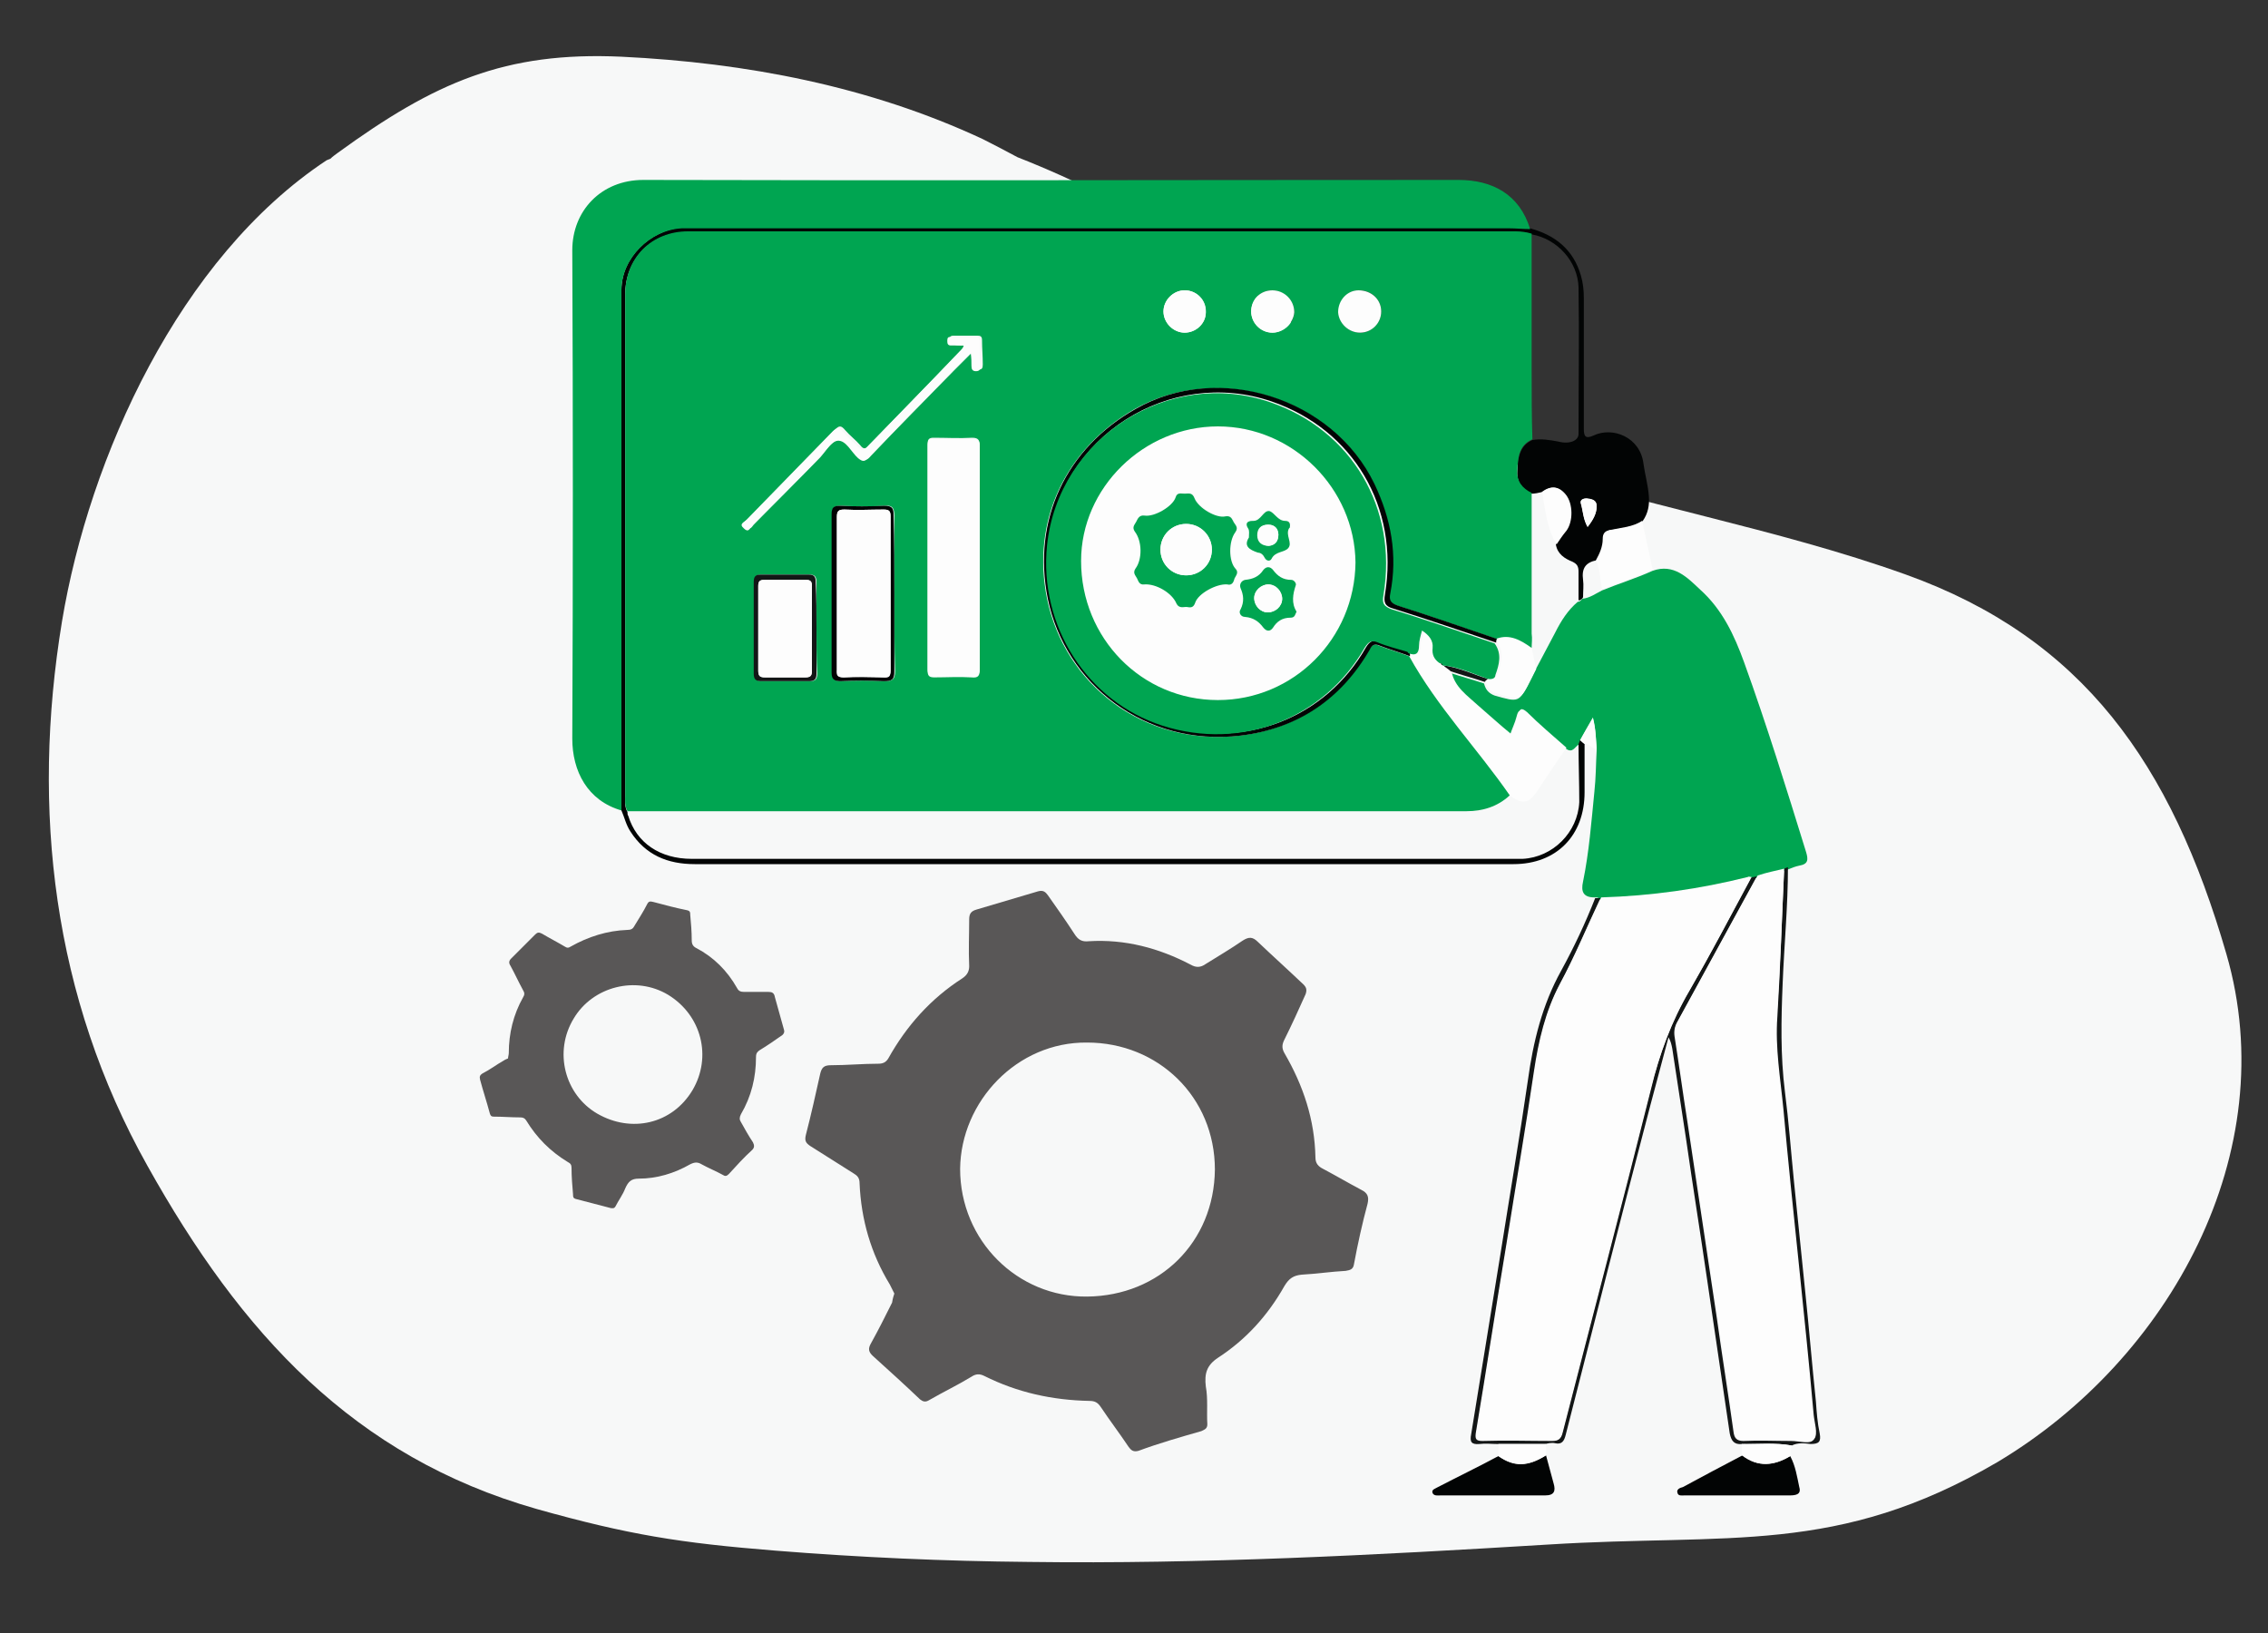 <?xml version="1.0" encoding="utf-8"?>
<!-- Generator: Adobe Illustrator 24.3.0, SVG Export Plug-In . SVG Version: 6.00 Build 0)  -->
<svg version="1.1" xmlns="http://www.w3.org/2000/svg" xmlns:xlink="http://www.w3.org/1999/xlink" x="0px" y="0px"
	 viewBox="0 0 300 216" style="enable-background:new 0 0 300 216;" xml:space="preserve">
<rect x="0" y="0" width="300" height="216" fill="#333333" stroke="none"/>
<style type="text/css">
	.st0{fill:#F7F8F8;}
	.st1{fill:#11100E;}
	.st2{fill:#A0B8D3;}
	.st3{fill:#FDFDFD;}
	.st4{fill:#00A551;}
	.st5{fill:#F2F2F2;}
	.st6{fill:#3D577A;}
	.st7{fill:#89CBE5;}
	.st8{fill:#F2A2A2;}
	.st9{fill:#89E8B6;}
	.st10{fill:#EFDB89;}
	.st11{fill:#010202;}
	.st12{fill:#040C0B;}
	.st13{fill:#305C72;}
	.st14{fill:#595757;}
	.st15{fill:#F5E9CF;}
	.st16{fill:#31AE90;}
	.st17{fill:#FFFFFF;}
	.st18{fill:#FFE1CC;}
	.st19{fill:#040505;}
	.st20{fill:#E3BEA6;}
	.st21{fill:#3593CA;}
	.st22{fill:#365A70;}
	.st23{fill:#020404;}
	.st24{fill:#131616;}
	.st25{fill:#F29C9C;}
	.st26{fill:#1F6B6F;}
	.st27{display:none;}
	.st28{display:inline;fill:#CCEDDC;}
	.st29{display:inline;}
	.st30{fill:#555555;}
	.st31{fill:#DFE7E8;}
	.st32{fill:#FEFEFE;}
	.st33{fill:#E8ECED;}
	.st34{fill:#CCEDDC;}
	.st35{fill:#FCFCFC;}
	.st36{fill:#0C0D0D;}
	.st37{fill:#020202;}
	.st38{fill:#F5E8CF;}
	.st39{fill:#EFBA79;}
	.st40{fill:#3E3A39;}
	.st41{fill:#286588;}
	.st42{fill:#151414;}
	.st43{fill:#100F0D;}
	.st44{fill:#FDFEFE;}
	.st45{fill:#488FB5;}
</style>
<g id="_x31_">
</g>
<g id="레이어_3">
</g>
<g id="레이어_7">
</g>
<g id="레이어_8">
	<path class="st0" d="M294.5,126.2c-7.3-25.2-19-41.8-42.4-50.2c-17.3-6.2-35.5-9.2-52.9-15.1c-1.3-0.4-2.5-0.9-3.8-1.4
		c-0.7-0.5-2-0.8-2.6-1.1c-1.9-0.9-3.8-1.9-5.6-2.9c-0.9-0.5-1.8-1.1-2.7-1.6c-0.7-0.4-5.1-4.2-2.2-1.3c2.7,2.8-2.5-2.1-3.4-2.9
		c-1.8-1.6-3.7-3.2-5.5-4.8c-5.1-4.4-10.5-8.6-16.1-12.3c-7.1-4.8-14.8-8.7-22.7-11.8c-1.5-0.8-3-1.6-4.6-2.4
		c-15-7-31.3-10.1-47.8-10.9c-15.4-0.7-24.7,3.4-37.5,12.7c-0.4,0.3-0.7,0.5-1,0.8c-0.2,0.1-0.3,0.1-0.5,0.2
		C23.7,34.1,11.8,60.5,8.2,82.2c-4.1,24.9-1.2,49.7,11.3,72c12.4,22.2,27.3,38.5,51.5,45.4c12.1,3.4,19,4.5,31.5,5.5
		c11.2,0.9,22.4,1.4,33.6,1.5c22.9,0.3,45.8-0.9,68.7-2.3c23.9-1.5,38.2,1.5,59.4-10.9C287,179.8,302.1,152.4,294.5,126.2z
		 M77.7,77.3c-0.1,0-0.1,0.1-0.2,0.1c0,0,0,0,0,0C77.6,77.4,77.6,77.3,77.7,77.3z"/>
	<g>
		<path class="st14" d="M118.3,171.1c-0.2-0.4-0.4-0.8-0.6-1.2c-2.5-4.1-3.8-8.6-4-13.4c0-0.7-0.3-1-0.8-1.3
			c-1.9-1.2-3.8-2.4-5.7-3.6c-0.6-0.4-0.8-0.7-0.6-1.5c0.7-2.7,1.3-5.4,1.9-8.1c0.2-0.8,0.5-1.1,1.4-1.1c2.1,0,4.2-0.2,6.3-0.2
			c0.6,0,1-0.2,1.3-0.7c2.4-4.3,5.6-7.9,9.8-10.6c0.6-0.4,0.9-0.9,0.9-1.6c-0.1-2.1,0-4.2,0-6.2c0-0.8,0.3-1.1,1-1.3
			c2.7-0.8,5.4-1.6,8.1-2.4c0.7-0.2,1,0.1,1.3,0.5c1.2,1.7,2.4,3.4,3.5,5.1c0.5,0.8,1,1.1,1.9,1c4.8-0.3,9.3,0.9,13.5,3.1
			c0.7,0.4,1.3,0.4,2-0.1c1.6-1,3.3-2,4.9-3.1c0.8-0.5,1.3-0.5,2,0.2c2,1.9,4,3.7,6,5.6c0.4,0.4,0.5,0.7,0.3,1.3c-0.9,2-1.8,4-2.8,6
			c-0.3,0.6-0.4,1.1,0,1.8c2.5,4.3,4,8.8,4.1,13.8c0,0.8,0.4,1.2,1,1.5c1.7,0.9,3.4,1.9,5.1,2.8c0.8,0.4,1,0.9,0.8,1.8
			c-0.7,2.6-1.3,5.3-1.8,8c-0.1,0.7-0.5,0.8-1.1,0.9c-1.9,0.1-3.9,0.4-5.8,0.5c-1.1,0.1-1.7,0.5-2.3,1.5c-2.2,3.9-5.1,7.1-8.8,9.5
			c-1.5,1-1.8,2.1-1.6,3.8c0.3,1.6,0.1,3.4,0.2,5c0,0.6-0.4,0.7-0.8,0.9c-2.8,0.8-5.6,1.6-8.3,2.6c-0.7,0.2-1-0.1-1.3-0.5
			c-1.2-1.8-2.5-3.5-3.7-5.3c-0.4-0.6-0.8-0.8-1.5-0.8c-4.9-0.1-9.5-1.1-13.9-3.3c-0.6-0.3-1.1-0.3-1.7,0.1c-1.8,1.1-3.7,2-5.6,3.1
			c-0.5,0.3-0.8,0.2-1.2-0.1c-2.1-2-4.2-3.9-6.3-5.8c-0.5-0.5-0.6-0.9-0.2-1.6c1-1.8,1.9-3.6,2.8-5.4
			C118.1,171.7,118.2,171.4,118.3,171.1z M143.8,137.9c-9.3-0.1-16.7,7.8-16.8,16.7c0,9.5,7.6,17,16.8,16.9
			c9.6-0.1,16.8-7.2,16.9-16.8C160.7,145.1,153.2,137.9,143.8,137.9z"/>
		<path class="st14" d="M67.2,140c0-0.2,0.1-0.5,0.1-0.7c0-2.6,0.6-5.1,1.9-7.4c0.2-0.3,0.2-0.6,0-0.9c-0.6-1.1-1.1-2.2-1.7-3.3
			c-0.2-0.3-0.2-0.6,0.1-0.9c1.1-1.1,2.1-2.1,3.2-3.2c0.3-0.3,0.5-0.3,0.9-0.1c1,0.6,2,1.1,3,1.7c0.3,0.2,0.5,0.2,0.8,0
			c2.3-1.3,4.8-2.1,7.5-2.2c0.4,0,0.7-0.1,0.9-0.5c0.6-1,1.2-1.9,1.7-2.9c0.2-0.4,0.4-0.4,0.8-0.3c1.5,0.4,3,0.8,4.5,1.1
			c0.4,0.1,0.4,0.3,0.4,0.6c0.1,1.1,0.2,2.2,0.2,3.4c0,0.5,0.2,0.8,0.6,1c2.3,1.2,4.1,3,5.4,5.3c0.2,0.4,0.5,0.5,0.9,0.5
			c1.1,0,2.1,0,3.2,0c0.5,0,0.8,0.1,0.9,0.7c0.4,1.4,0.8,2.9,1.2,4.3c0.1,0.3,0,0.5-0.2,0.7c-1,0.7-2,1.4-3,2
			c-0.3,0.2-0.5,0.4-0.5,0.9c0,2.7-0.6,5.2-2,7.6c-0.2,0.4-0.2,0.7,0,1c0.5,0.9,1,1.8,1.6,2.7c0.2,0.4,0.2,0.7-0.1,1
			c-1.1,1-2.1,2.1-3.1,3.2c-0.3,0.3-0.5,0.3-0.8,0.1c-0.9-0.5-1.9-0.9-2.8-1.4c-0.5-0.3-0.9-0.3-1.5,0c-2.1,1.2-4.4,1.9-6.8,1.9
			c-1,0-1.4,0.4-1.8,1.3c-0.3,0.8-0.9,1.6-1.3,2.4c-0.2,0.3-0.4,0.2-0.6,0.2c-1.5-0.4-3.1-0.8-4.6-1.2c-0.4-0.1-0.4-0.3-0.4-0.6
			c-0.1-1.2-0.2-2.3-0.2-3.5c0-0.4-0.1-0.6-0.5-0.8c-2.3-1.4-4.1-3.2-5.5-5.5c-0.2-0.3-0.4-0.4-0.8-0.4c-1.2,0-2.3-0.1-3.5-0.1
			c-0.3,0-0.4-0.1-0.5-0.4c-0.4-1.5-0.9-3-1.3-4.5c-0.1-0.4,0-0.6,0.3-0.8c1-0.5,1.9-1.2,2.8-1.7C66.9,140.1,67,140.1,67.2,140z
			 M88.4,131.6c-4.3-2.6-10-1.1-12.5,3.1c-2.7,4.4-1.2,10.1,3.1,12.6c4.5,2.6,9.9,1.4,12.6-3.1C94.2,139.8,92.8,134.3,88.4,131.6z"
			/>
		<path class="st4" d="M211,118.7c0,0-0.1,0-0.1,0c-1.5,0-1.8-0.8-1.5-2.1c0.8-3.9,1.1-7.9,1.5-11.9c0.2-1.8,0.2-3.7,0.3-5.5
			c-0.1-1.3-0.1-2.6-0.5-4.2c-0.6,1.1-1.2,2-1.7,3c-0.1,0.2-0.1,0.3-0.2,0.5c-0.5,0.3-0.8,1.2-1.7,0.5c-1.8-1.5-3.6-3-5.3-4.6
			c-0.8-0.7-1-0.4-1.2,0.4c-0.2,0.8-0.6,1.6-0.9,2.5c-1.5-1.3-2.9-2.6-4.4-3.8c-1.5-1.3-3.1-2.4-3.5-4.5c1.5,0.5,3,0.9,4.5,1.4
			c0.2,0.8,0.6,1.3,1.4,1.6c3.2,0.9,3.2,1,4.7-2c0.2-0.4,0.4-0.8,0.6-1.2c0.9-1.7,1.8-3.4,2.7-5.1c0.8-1.6,1.7-3,3-4.1
			c0.3,0,0.4-0.2,0.6-0.4c1-0.1,1.8-0.7,2.6-1.1c2.2-0.9,4.5-1.6,6.7-2.6c2.8-1,4.6,0.9,6.3,2.5c2.9,2.6,4.5,6,5.8,9.6
			c3,8.3,5.6,16.7,8.2,25.1c0.3,1,0.3,1.6-0.9,1.8c-0.5,0.1-1,0.3-1.5,0.5c-0.2,0.1-0.3,0.1-0.5,0.2c-1.2,0.3-2.3,0.6-3.5,0.9
			c-0.3,0.1-0.5,0.1-0.8,0.2c-0.2,0-0.4,0-0.7,0c-6.4,1.6-12.8,2.5-19.4,2.7C211.5,118.7,211.2,118.7,211,118.7z"/>
		<path class="st23" d="M208.8,98.4c0.1-0.2,0.1-0.3,0.2-0.5c0.2,0.2,0.4,0.4,0.6,0.5c0,2.1,0,4.3,0,6.4c0,5.7-3.7,9.5-9.4,9.5
			c-6,0-11.9,0-17.9,0c-30.1,0-60.2,0-90.4,0c-3.6,0-6.5-1.2-8.5-4.3c-0.6-0.9-0.8-1.9-1.2-2.8c0-0.4,0-0.7,0-1.1
			c0-22.6,0-45.2,0-67.8c0-4.2,3.8-7.9,8-8.2c0.6,0,1.2,0,1.7,0c35.9,0,71.8,0,107.7,0c0.9,0,1.9,0,2.8,0.1c3.3,0.9,5.7,2.8,6.7,6.2
			c0.3,1,0.4,2,0.4,3c0,5.8,0,11.5,0,17.3c0,1,0.2,1.4,1.3,0.9c2.5-1.2,6.2,0.2,6.6,3.8c0.2,1.4,0.6,2.8,0.7,4.2
			c0.1,1.2-0.1,2.3-0.8,3.3c-1.3,0.9-2.8,1-4.2,1.2c-0.8,0.1-1,0.4-1,1.2c0,1-0.3,2-0.9,2.8c-1.5,0.3-2,1.1-1.8,2.6
			c0.1,0.7,0,1.5,0,2.3c-0.1,0.2-0.3,0.4-0.6,0.4c0-1.3,0-2.6,0-3.8c0-0.7-0.2-1-0.8-1.3c-1-0.4-2-1-2.2-2.3
			c0.4-0.6,0.8-1.2,1.3-1.8c0.9-1.2,0.9-3.7-0.1-4.8c-0.9-1.1-1.9-1.2-3.1-0.3c-0.4,0.1-0.9,0.2-1.3,0.2c-1.3-0.6-2-1.5-1.9-3
			c0.1-1.6,0.2-3.3,2-4.1c1.2-0.2,2.3,0,3.4,0.2c1.5,0.4,2.7-0.1,2.7-1c0-6.5,0.1-12.9,0-19.4c-0.1-3.4-2.8-6.4-6.2-7
			c-0.7-0.3-1.4-0.3-2.1-0.3c-36.5,0-73,0-109.5,0c-4.8,0-8.3,3.5-8.3,8.3c0,22.1,0,44.2,0,66.3c0,0.7-0.1,1.4,0.3,2.1
			c0,0.2,0,0.4,0.1,0.5c1.1,3.6,4.2,5.7,8.4,5.7c36.2,0,72.5,0,108.7,0c0.4,0,0.8,0,1.2,0c4-0.2,7.3-3.5,7.5-7.5
			C208.9,103.5,208.8,100.9,208.8,98.4z M210,69.7c0.7-0.9,1.2-1.7,1.2-2.8c0-0.8-0.7-0.9-1.3-1c-0.4,0-0.9,0.2-0.8,0.6
			C209.4,67.5,209.4,68.6,210,69.7z"/>
		<path class="st24" d="M236,114.9c0.2-0.1,0.3-0.1,0.5-0.2c0,5.1-0.5,10.3-0.7,15.4c-0.2,4.8-0.3,9.5,0.3,14.3
			c0.5,3.9,0.8,7.9,1.2,11.9c0.5,4.9,1,9.8,1.5,14.7c0.5,4.8,0.9,9.6,1.4,14.4c0.1,1.4,0.2,2.8,0.5,4.2c0.2,1.1-0.1,1.4-1.2,1.4
			c-0.8-0.1-1.7-0.2-2.5,0.2c-2.2-0.4-4.4-0.1-6.6-0.2c-1,0.1-1.4-0.4-1.6-1.4c-1-6.8-2-13.6-3-20.4c-0.9-6.2-1.9-12.4-2.8-18.7
			c-0.6-3.9-1.2-7.9-1.8-11.8c-0.1-0.5-0.2-1-0.5-1.5c-0.8,3-1.6,6-2.4,9c-3.8,14.5-7.5,29.1-11.2,43.6c-0.2,0.8-0.5,1.3-1.4,1.1
			c-0.4-0.1-0.9,0-1.3,0.1c-2.1,0-4.2,0-6.3,0c-0.8,0-1.6-0.1-2.4,0c-1.1,0.1-1.3-0.3-1.1-1.3c1.3-8,2.6-16,3.9-24
			c1.2-7.6,2.5-15.2,3.6-22.8c0.7-5.1,1.9-10,4.4-14.5c1.7-3.1,3.2-6.3,4.5-9.6c0.2,0,0.5,0,0.7,0c-1.8,3.8-3.4,7.7-5.4,11.4
			c-1.9,3.6-2.8,7.5-3.4,11.5c-1.1,7.5-2.4,15-3.6,22.6c-1.4,8.4-2.7,16.9-4.1,25.3c-0.1,0.8,0.1,1,0.9,1c3.1-0.1,6.1,0,9.2,0
			c0.8,0,1.1-0.2,1.3-1c3.9-15.2,7.9-30.3,11.7-45.5c1.2-4.6,2.7-8.9,5.1-13c2.9-4.9,5.5-10,8.2-15c0.3-0.1,0.5-0.1,0.8-0.2
			c-3.5,6.4-7,12.8-10.5,19.2c-0.4,0.7-0.5,1.3-0.4,2c0.6,3.8,1.1,7.5,1.7,11.3c1.3,8.7,2.6,17.3,3.9,26c0.7,5,1.5,10,2.2,15
			c0.1,0.8,0.4,1.2,1.3,1.2c2.1-0.1,4.2,0,6.3,0c1.1,0,2.6,0.5,3-0.2c0.5-0.7,0-2.1-0.1-3.2c-0.7-6.8-1.3-13.5-2-20.3
			c-0.7-6.7-1.4-13.4-2-20.1c-0.4-4.1-1.1-8.1-0.8-12.2C235.5,127.9,235.7,121.4,236,114.9z"/>
		<path class="st23" d="M204.5,192.5c0.3,1.2,0.7,2.5,1,3.7c0.3,1,0.1,1.6-1.1,1.6c-4.6,0-9.2,0-13.8,0c-0.4,0-0.9,0.1-1.1-0.3
			c-0.2-0.5,0.4-0.6,0.7-0.8c2.7-1.4,5.4-2.7,8-4.1C200.3,194,202.1,194,204.5,192.5z"/>
		<path class="st23" d="M236.8,192.6c0.7,1.3,0.9,2.7,1.2,4.1c0.3,1-0.5,1.1-1.3,1.1c-3.2,0-6.4,0-9.6,0c-1.4,0-2.8,0-4.3,0
			c-0.3,0-0.8,0.1-0.9-0.3c-0.2-0.5,0.3-0.7,0.7-0.8c2.6-1.4,5.2-2.8,7.9-4.2C232.5,194.1,234.6,193.9,236.8,192.6z"/>
		<path class="st3" d="M211.1,74.1c0.5-0.9,0.9-1.8,0.9-2.8c0-0.8,0.3-1,1-1.2c1.4-0.3,3-0.4,4.2-1.2c0.5,2.1,0.9,4.2,1.4,6.4
			c-2.2,1-4.4,1.8-6.7,2.6C211.6,76.6,211.7,75.3,211.1,74.1z"/>
		<path class="st3" d="M236.8,192.6c-2.1,1.3-4.3,1.5-6.4-0.1c0-0.5,0-1,0-1.5c2.2,0,4.4-0.2,6.6,0.2
			C236.9,191.6,236.8,192.1,236.8,192.6z"/>
		<path class="st3" d="M204.5,192.5c-2.4,1.5-4.2,1.6-6.3,0.1c0-0.5,0-1,0-1.6c2.1,0,4.2,0,6.3,0C204.5,191.5,204.5,192,204.5,192.5
			z"/>
		<path class="st3" d="M209.6,98.4c-0.2-0.2-0.4-0.4-0.6-0.5c0.5-0.9,1-1.8,1.7-3c0.4,1.5,0.4,2.9,0.5,4.2
			C210.5,99,210.2,98.3,209.6,98.4z"/>
		<path class="st3" d="M231.7,116c-2.7,5-5.4,10.1-8.2,15c-2.4,4.1-4,8.4-5.1,13c-3.8,15.2-7.8,30.3-11.7,45.5c-0.2,0.8-0.5,1-1.3,1
			c-3.1,0-6.1-0.1-9.2,0c-0.8,0-1.1-0.2-0.9-1c1.4-8.4,2.7-16.9,4.1-25.3c1.2-7.5,2.5-15,3.6-22.6c0.6-4,1.5-7.9,3.4-11.5
			c2-3.7,3.6-7.6,5.4-11.4c6.6-0.2,13-1.1,19.4-2.7C231.3,115.9,231.5,116,231.7,116z"/>
		<path class="st3" d="M236,114.9c-0.3,6.5-0.5,13-0.9,19.6c-0.3,4.1,0.4,8.1,0.8,12.2c0.6,6.7,1.3,13.4,2,20.1
			c0.7,6.8,1.4,13.5,2,20.3c0.1,1.1,0.6,2.5,0.1,3.2c-0.4,0.6-2,0.2-3,0.2c-2.1,0-4.2-0.1-6.3,0c-1,0-1.2-0.4-1.3-1.2
			c-0.7-5-1.4-10-2.2-15c-1.3-8.7-2.6-17.3-3.9-26c-0.6-3.8-1.1-7.5-1.7-11.3c-0.1-0.7,0-1.4,0.4-2c3.5-6.4,7-12.8,10.5-19.2
			C233.7,115.4,234.8,115.2,236,114.9z"/>
		<path class="st3" d="M207.2,98.9c-1.3,1.9-2.6,3.8-3.9,5.8c-1.1,1.6-1.9,1.7-3.5,0.6c-4.4-6.2-9.7-11.7-13.3-18.4
			c0-0.2,0-0.3,0-0.5c1,0.4,1.4,0.1,1.4-1c0-0.6,0.3-1.3,0.4-2c1,0.6,1.5,1.3,1.4,2.3c-0.1,0.9,0.3,1.5,0.9,2
			c0.1,0.2,0.1,0.3,0.4,0.3l0,0c0.3,0.3,0.7,0.5,1,0.8c0.4,2.1,2.1,3.2,3.5,4.5c1.4,1.2,2.8,2.5,4.4,3.8c0.3-0.9,0.7-1.7,0.9-2.5
			c0.2-0.8,0.4-1.1,1.2-0.4C203.6,95.8,205.4,97.3,207.2,98.9z"/>
		<path class="st3" d="M202.6,85.7c0.2,0.9,0.4,1.9,0.6,2.8c-0.2,0.4-0.4,0.8-0.6,1.2c-1.5,3-1.5,3-4.7,2c-0.8-0.2-1.2-0.8-1.4-1.6
			c0.1-0.1,0.3-0.2,0.4-0.4c0.5,0.1,1-0.1,1.2-0.6c0.5-1.4,0.9-2.8-0.1-4.2c0-0.2,0-0.4,0-0.5C199.7,83.8,201.2,84.7,202.6,85.7z"/>
		<path class="st24" d="M196.8,89.8c-0.1,0.1-0.3,0.2-0.4,0.4c-1.5-0.5-3-0.9-4.5-1.4c-0.3-0.3-0.7-0.5-1-0.8
			C193,88.3,194.9,89.2,196.8,89.8z"/>
		<g>
			<path class="st4" d="M82.2,107.2c-4.5-1.3-6.5-5.2-6.5-9.5c0.1-21.5,0.1-43.1,0-64.6c0-5.2,3.8-9.3,9.4-9.3
				c35.9,0.1,71.9,0,107.8,0c4.5,0,8.1,1.9,9.5,6.5c-0.9,0-1.9-0.1-2.8-0.1c-35.9,0-71.8,0-107.7,0c-0.6,0-1.2,0-1.7,0
				c-4.2,0.2-8,4-8,8.2c0,22.6,0,45.2,0,67.8C82.2,106.5,82.2,106.8,82.2,107.2z"/>
			<path class="st4" d="M202.6,85.7c-1.4-1-2.9-1.9-4.7-1.2c-4.4-1.5-8.7-3-13.1-4.4c-0.9-0.3-1.2-0.7-1-1.6c1-5.1,0.1-9.9-2.1-14.5
				c-5.5-11.4-20.6-16.1-31.6-9.9c-9.2,5.3-13.7,14.8-11.6,25.1c2.3,11.2,12.7,19.6,25.5,18.1c7.5-0.9,13.2-4.8,17.1-11.4
				c0.4-0.6,0.7-0.8,1.3-0.5c1.3,0.5,2.7,0.9,4,1.4c3.7,6.7,9,12.2,13.3,18.4c-1.6,1.5-3.6,2.1-5.7,2.1c-37,0-74,0-111,0
				c-0.4-0.7-0.3-1.4-0.3-2.1c0-22.1,0-44.2,0-66.3c0-4.8,3.5-8.3,8.3-8.3c36.5,0,73,0,109.5,0c0.7,0,1.4,0.1,2.1,0.3
				c0,6.1,0,12.1,0,18.2c0,3,0,6,0.1,9c-1.8,0.8-1.9,2.4-2,4.1c-0.1,1.5,0.7,2.4,1.9,3c0,6.2,0,12.4,0,18.6
				C202.7,84.5,202.6,85.1,202.6,85.7z M129.6,73.8c0-4.9,0-9.8,0-14.7c0-0.8-0.1-1.2-1-1.2c-1.7,0.1-3.4,0-5.1,0
				c-0.6,0-0.8,0.2-0.8,0.8c0,9.9,0,19.9,0,29.8c0,0.7,0.2,0.9,0.9,0.9c1.6,0,3.3-0.1,4.9,0c0.9,0,1.1-0.2,1.1-1.1
				C129.6,83.5,129.6,78.6,129.6,73.8z M127.5,45.7c-0.1,0.3-0.1,0.4-0.1,0.4c-4.2,4.3-8.4,8.6-12.5,12.9c-0.5,0.5-0.8,0.3-1.1-0.1
				c-0.6-0.7-1.4-1.3-2-2c-0.5-0.6-0.8-0.7-1.4,0c-3.8,3.9-7.6,7.8-11.4,11.7c-0.3,0.3-1,0.5-0.3,1.1c0.6,0.5,0.8-0.1,1-0.3
				c2.9-3,5.9-5.9,8.8-8.9c0.8-0.9,1.6-2.3,2.6-2.4c1.1-0.1,1.8,1.4,2.7,2.3c0.6,0.6,0.9,0.5,1.4-0.1c3.6-3.8,7.3-7.5,11-11.3
				c0.8-0.8,1.6-1.6,2.5-2.5c0,0.6,0.1,1.1,0.1,1.7c0,0.4,0.1,0.7,0.6,0.7c0.5,0,0.6-0.2,0.6-0.7c0-1.1-0.1-2.1-0.1-3.2
				c0-0.5-0.2-0.6-0.6-0.6c-1.1,0-2.1,0-3.2,0c-0.4,0-0.5,0.2-0.5,0.5c0,0.4,0.1,0.6,0.5,0.6C126.3,45.7,126.9,45.7,127.5,45.7z
				 M118.3,78.6c0-3.5,0-6.9,0-10.4c0-0.9-0.2-1.4-1.2-1.3c-1.9,0.1-3.9,0.1-5.9,0c-0.8,0-1.2,0.2-1.1,1.1c0,7,0,14,0,21
				c0,0.9,0.3,1.1,1.2,1.1c1.9-0.1,3.8-0.1,5.7,0c1,0,1.4-0.2,1.4-1.3C118.3,85.4,118.3,82,118.3,78.6z M168.3,44
				c1.5,0,2.8-1.2,2.9-2.7c0-1.5-1.3-2.8-2.9-2.9c-1.5,0-2.8,1.2-2.8,2.8C165.5,42.7,166.7,44,168.3,44z M156.7,38.4
				c-1.5,0-2.8,1.3-2.8,2.8c0,1.5,1.3,2.8,2.8,2.8c1.5,0,2.8-1.2,2.8-2.7C159.6,39.7,158.3,38.4,156.7,38.4z M182.7,41.2
				c0-1.6-1.3-2.8-2.9-2.8c-1.5,0-2.7,1.3-2.7,2.9c0,1.5,1.3,2.7,2.9,2.7C181.4,44,182.7,42.7,182.7,41.2z M108,83.1c0-2,0-4,0-6
				c0-0.7-0.1-1.1-0.9-1.1c-2.1,0-4.3,0-6.4,0c-0.7,0-0.9,0.3-0.9,1c0,4,0,8.1,0,12.1c0,0.8,0.3,1,1,1c2.1,0,4.2,0,6.3,0
				c0.8,0,1-0.3,1-1C108,87.1,108,85.1,108,83.1z"/>
		</g>
		<path class="st3" d="M205.9,72c-1.3-2.1-1.5-4.6-1.9-6.9c1.2-0.9,2.2-0.8,3.1,0.3c1,1.2,1,3.6,0.1,4.8
			C206.7,70.8,206.3,71.4,205.9,72z"/>
		<path class="st3" d="M210,69.7c-0.6-1-0.6-2.1-0.9-3.1c-0.1-0.5,0.3-0.7,0.8-0.6c0.6,0,1.3,0.1,1.3,1
			C211.2,67.9,210.7,68.8,210,69.7z"/>
		<path class="st23" d="M197.9,85c-4.5-1.5-9.1-3.1-13.6-4.5c-1.1-0.3-1.3-0.8-1.1-1.9c1.9-11.5-4.2-21.8-15-25.5
			c-13.5-4.6-28.1,4.7-29.5,18.9c-1.1,10.7,5.3,20.7,15.3,23.9c10.4,3.3,21.3-0.8,26.7-10.3c0.5-0.8,0.9-1,1.8-0.7
			c1.2,0.5,2.5,0.8,3.8,1.2c0.1,0.1,0.1,0.2,0.2,0.2c0,0,0,0,0,0c0,0.2,0,0.3,0,0.5c-1.3-0.5-2.7-0.9-4-1.4c-0.7-0.3-1-0.1-1.3,0.5
			c-3.8,6.6-9.6,10.5-17.1,11.4c-12.7,1.5-23.2-6.9-25.5-18.1c-2.1-10.4,2.4-19.9,11.6-25.1c11-6.3,26.1-1.5,31.6,9.9
			c2.2,4.6,3.1,9.4,2.1,14.5c-0.2,0.9,0.1,1.3,1,1.6c4.4,1.4,8.7,2.9,13.1,4.4C197.9,84.7,197.9,84.9,197.9,85z"/>
		<path class="st24" d="M190.6,87.7c0.2,0,0.4,0,0.4,0.3C190.7,88,190.6,87.9,190.6,87.7z"/>
		<path class="st3" d="M129.6,73.8c0,4.9,0,9.8,0,14.7c0,0.9-0.2,1.2-1.1,1.1c-1.6-0.1-3.3,0-4.9,0c-0.7,0-0.9-0.2-0.9-0.9
			c0-9.9,0-19.9,0-29.8c0-0.6,0.2-0.9,0.8-0.8c1.7,0,3.4,0.1,5.1,0c1,0,1,0.4,1,1.2C129.6,64,129.6,68.9,129.6,73.8z"/>
		<path class="st3" d="M127.5,45.7c-0.6,0-1.2,0-1.7,0c-0.4,0-0.5-0.2-0.5-0.6c0-0.4,0.1-0.6,0.5-0.5c1.1,0,2.1,0,3.2,0
			c0.4,0,0.6,0.1,0.6,0.6c0,1.1,0,2.1,0.1,3.2c0,0.4-0.1,0.7-0.6,0.7c-0.5,0-0.6-0.3-0.6-0.7c0-0.5,0-1-0.1-1.7
			c-0.9,0.9-1.8,1.7-2.5,2.5c-3.7,3.7-7.3,7.5-11,11.3c-0.5,0.6-0.8,0.6-1.4,0.1c-0.9-0.8-1.6-2.4-2.7-2.3c-0.9,0.1-1.7,1.5-2.6,2.4
			c-2.9,3-5.8,6-8.8,8.9c-0.2,0.3-0.4,0.9-1,0.3c-0.7-0.6,0-0.8,0.3-1.1c3.8-3.9,7.6-7.8,11.4-11.7c0.6-0.6,0.9-0.6,1.4,0
			c0.6,0.7,1.3,1.3,2,2c0.4,0.4,0.6,0.6,1.1,0.1c4.2-4.3,8.4-8.6,12.5-12.9C127.4,46,127.4,45.9,127.5,45.7z"/>
		<path class="st23" d="M118.3,78.6c0,3.4,0,6.8,0,10.2c0,1.1-0.3,1.3-1.4,1.3c-1.9-0.1-3.8-0.1-5.7,0c-0.8,0-1.2-0.2-1.2-1.1
			c0-7,0-14,0-21c0-0.9,0.3-1.1,1.1-1.1c1.9,0.1,3.9,0.1,5.9,0c1.1,0,1.2,0.4,1.2,1.3C118.3,71.6,118.3,75.1,118.3,78.6z
			 M110.7,78.4c0,3.4,0,6.8,0,10.2c0,0.7,0.2,1,0.9,1c1.7-0.1,3.5-0.1,5.2,0c0.7,0,1-0.2,1-0.9c0-6.8,0-13.6,0-20.4
			c0-0.7-0.2-0.9-0.9-0.9c-1.7,0-3.5,0.1-5.2,0c-0.8,0-1,0.2-1,1C110.7,71.7,110.7,75.1,110.7,78.4z"/>
		<path class="st3" d="M168.3,44c-1.5,0-2.8-1.3-2.8-2.8c0-1.6,1.2-2.8,2.8-2.8c1.6,0,2.9,1.3,2.9,2.9C171.1,42.7,169.8,44,168.3,44
			z"/>
		<path class="st3" d="M156.7,38.4c1.6,0,2.8,1.3,2.8,2.9c0,1.5-1.3,2.7-2.8,2.7c-1.5,0-2.8-1.3-2.8-2.8
			C153.9,39.7,155.2,38.4,156.7,38.4z"/>
		<path class="st3" d="M182.7,41.2c0,1.5-1.2,2.8-2.8,2.8c-1.5,0-2.8-1.2-2.9-2.7c0-1.6,1.2-2.9,2.7-2.9
			C181.4,38.4,182.7,39.6,182.7,41.2z"/>
		<path class="st24" d="M108,83.1c0,2,0,4,0,6c0,0.7-0.2,1-1,1c-2.1,0-4.2,0-6.3,0c-0.7,0-1-0.2-1-1c0-4,0-8.1,0-12.1
			c0-0.7,0.2-1,0.9-1c2.1,0,4.3,0,6.4,0c0.8,0,0.9,0.4,0.9,1.1C108,79.1,108,81.1,108,83.1z M107.4,83.2c0-1.9,0-3.8,0-5.7
			c0-0.6-0.2-0.8-0.8-0.8c-1.8,0-3.6,0-5.5,0c-0.6,0-0.8,0.2-0.8,0.8c0,3.7,0,7.5,0,11.2c0,0.7,0.2,0.9,0.9,0.9c1.8,0,3.6,0,5.3,0
			c0.7,0,0.9-0.2,0.9-0.9C107.4,86.8,107.4,85,107.4,83.2z"/>
		<path class="st3" d="M161.1,56.4c9.9,0,18.1,8.2,18.1,18c0,10.1-8.1,18.2-18.2,18.2c-10.1,0-18.1-8.2-18.1-18.4
			C143,64.5,151.2,56.4,161.1,56.4z M162.3,77.3c0.7,0.2,0.8-0.4,1.1-0.9c0.2-0.4,0.6-0.7,0.1-1.3c-0.9-1.1-0.9-3.7,0-4.8
			c0.5-0.7-0.1-1-0.3-1.5c-0.2-0.4-0.4-0.7-1-0.6c-1.2,0.3-3.6-1.1-4.1-2.4c-0.3-0.7-0.8-0.6-1.3-0.6c-0.4,0-0.9-0.2-1.2,0.5
			c-0.4,1.3-2.8,2.6-4.1,2.4c-0.8-0.2-0.9,0.4-1.1,0.8c-0.2,0.4-0.6,0.7-0.2,1.3c1,1.3,1,3.7,0.1,4.9c-0.4,0.6,0,0.9,0.2,1.3
			c0.2,0.4,0.3,0.9,1,0.8c1.5-0.2,3.6,1.1,4.2,2.5c0.3,0.8,1,0.4,1.5,0.5c0.5,0.1,0.8,0,1-0.6C158.5,78.5,161,77.2,162.3,77.3z
			 M171.5,80.9c-0.7-1.1-0.5-2.3-0.1-3.4c0.1-0.2-0.2-0.7-0.6-0.7c-1.1,0-1.8-0.5-2.4-1.3c-0.4-0.5-1-0.5-1.3,0
			c-0.6,0.9-1.3,1.3-2.4,1.3c-0.5,0-0.8,0.5-0.6,1.1c0.4,1,0.5,1.8,0,2.8c-0.2,0.5,0.1,1,0.6,1c1.1,0,1.8,0.5,2.4,1.4
			c0.4,0.6,0.9,0.6,1.3,0c0.6-0.8,1.3-1.4,2.3-1.3C171.3,81.7,171.3,81.2,171.5,80.9z M165.2,71.1c-0.6,1.1,0,1.6,1.2,1.9
			c0.3,0.1,0.7,0.3,0.9,0.7c0.2,0.5,0.7,0.5,0.9,0.1c0.5-1,1.7-0.8,2.2-1.4c0.6-0.7-0.4-1.7,0.1-2.6c0,0,0.1-0.1,0.1-0.1
			c0.2-0.5,0-0.9-0.6-0.9c-1,0-1.4-1.1-2.1-1.3c-0.8-0.2-1.1,1.2-2.1,1.3c0,0-0.1,0-0.1,0c-0.8,0-1,0.4-0.6,1
			C165.3,70.2,165.1,70.5,165.2,71.1z"/>
		<path class="st3" d="M186.4,86.4c-0.1-0.1-0.1-0.2-0.2-0.2C186.3,86.2,186.3,86.3,186.4,86.4z"/>
		<path class="st3" d="M110.7,78.4c0-3.3,0-6.7,0-10c0-0.8,0.2-1,1-1c1.7,0.1,3.5,0,5.2,0c0.7,0,0.9,0.2,0.9,0.9
			c0,6.8,0,13.6,0,20.4c0,0.8-0.2,1-1,0.9c-1.7,0-3.5-0.1-5.2,0c-0.8,0-1-0.2-0.9-1C110.7,85.2,110.7,81.8,110.7,78.4z"/>
		<path class="st3" d="M107.4,83.2c0,1.8,0,3.6,0,5.5c0,0.7-0.2,0.9-0.9,0.9c-1.8,0-3.6,0-5.3,0c-0.7,0-0.9-0.2-0.9-0.9
			c0-3.7,0-7.5,0-11.2c0-0.6,0.2-0.8,0.8-0.8c1.8,0,3.6,0,5.5,0c0.6,0,0.8,0.2,0.8,0.8C107.4,79.4,107.4,81.3,107.4,83.2z"/>
		<g>
			<path class="st4" d="M196.8,89.8c-2-0.7-3.9-1.6-6-1.8c0,0,0,0,0,0c0-0.3-0.2-0.2-0.4-0.3c-0.7-0.5-1-1.1-0.9-2
				c0.1-1-0.5-1.7-1.4-2.3c-0.2,0.7-0.4,1.4-0.4,2c0,1-0.4,1.4-1.4,1c0,0,0,0,0,0c-0.1-0.1-0.1-0.2-0.2-0.2
				c-1.3-0.4-2.6-0.7-3.8-1.2c-0.9-0.4-1.3-0.1-1.8,0.7c-5.4,9.4-16.3,13.6-26.7,10.3c-10-3.2-16.4-13.2-15.3-23.9
				c1.5-14.2,16.1-23.5,29.5-18.9c10.8,3.7,16.9,14,15,25.5c-0.2,1.1,0,1.5,1.1,1.9c4.6,1.4,9.1,3,13.6,4.5c1,1.4,0.6,2.8,0.1,4.2
				C197.8,89.7,197.4,89.9,196.8,89.8z M161.1,56.4c-9.8,0-18.1,8.1-18.1,17.8c0,10.2,8,18.4,18.1,18.4c10,0,18.1-8.1,18.2-18.2
				C179.2,64.6,171,56.4,161.1,56.4z"/>
			<path class="st4" d="M162.3,77.3c-1.4-0.1-3.8,1.2-4.2,2.4c-0.2,0.6-0.5,0.7-1,0.6c-0.5-0.1-1.1,0.3-1.5-0.5
				c-0.6-1.4-2.7-2.6-4.2-2.5c-0.7,0.1-0.8-0.4-1-0.8c-0.2-0.4-0.6-0.7-0.2-1.3c0.9-1.2,0.9-3.6-0.1-4.9c-0.4-0.6,0-0.9,0.2-1.3
				c0.2-0.4,0.4-0.9,1.1-0.8c1.3,0.2,3.7-1.2,4.1-2.4c0.2-0.7,0.7-0.5,1.2-0.5c0.5,0,1-0.2,1.3,0.6c0.5,1.3,2.9,2.7,4.1,2.4
				c0.6-0.1,0.8,0.2,1,0.6c0.2,0.5,0.8,0.8,0.3,1.5c-0.9,1.2-0.9,3.8,0,4.8c0.5,0.5,0.1,0.9-0.1,1.3
				C163.2,76.8,163.1,77.5,162.3,77.3z M160.3,72.7c0-1.9-1.5-3.4-3.4-3.4c-1.9,0-3.4,1.5-3.4,3.4c0,1.9,1.5,3.4,3.4,3.4
				C158.8,76.1,160.3,74.6,160.3,72.7z"/>
			<path class="st4" d="M171.5,80.9c-0.2,0.4-0.2,0.8-0.8,0.8c-1.1,0-1.8,0.5-2.3,1.3c-0.4,0.6-0.9,0.5-1.3,0
				c-0.6-0.8-1.3-1.3-2.4-1.4c-0.6,0-0.9-0.6-0.6-1c0.5-1,0.4-1.9,0-2.8c-0.2-0.5,0.1-1,0.6-1.1c1-0.1,1.8-0.4,2.4-1.3
				c0.4-0.5,0.9-0.5,1.3,0c0.6,0.8,1.3,1.3,2.4,1.3c0.4,0,0.7,0.5,0.6,0.7C171,78.6,170.8,79.8,171.5,80.9z M167.8,77.3
				c-1,0-1.9,0.8-1.9,1.8c0,1,0.8,1.9,1.8,1.9c1,0,1.9-0.8,1.9-1.8C169.6,78.3,168.8,77.4,167.8,77.3z"/>
			<path class="st4" d="M165.2,71.1c0-0.5,0.1-0.9-0.1-1.2c-0.4-0.6-0.2-1,0.6-1c0,0,0.1,0,0.1,0c1,0,1.3-1.4,2.1-1.3
				c0.7,0.2,1.1,1.3,2.1,1.3c0.6,0,0.7,0.4,0.6,0.9c0,0-0.1,0.1-0.1,0.1c-0.5,0.9,0.5,1.9-0.1,2.6c-0.5,0.6-1.7,0.4-2.2,1.4
				c-0.2,0.4-0.7,0.3-0.9-0.1c-0.2-0.4-0.5-0.7-0.9-0.7C165.2,72.7,164.5,72.2,165.2,71.1z M169.1,70.7c-0.1-0.8-0.5-1.3-1.3-1.3
				c-0.9,0-1.4,0.5-1.4,1.4c0,0.9,0.7,1.4,1.5,1.4C168.7,72.1,169.1,71.6,169.1,70.7z"/>
		</g>
		<path class="st3" d="M160.3,72.7c0,1.9-1.5,3.4-3.4,3.4c-1.9,0-3.4-1.5-3.4-3.4c0-1.9,1.5-3.4,3.4-3.4
			C158.8,69.3,160.3,70.9,160.3,72.7z"/>
		<path class="st3" d="M167.8,77.3c1,0,1.8,0.9,1.8,1.9c0,1-0.9,1.8-1.9,1.8c-1,0-1.8-0.9-1.8-1.9C165.9,78.2,166.8,77.3,167.8,77.3
			z"/>
		<path class="st3" d="M169.1,70.7c0,0.9-0.5,1.4-1.3,1.5c-0.8,0-1.5-0.4-1.5-1.4c0-0.9,0.5-1.4,1.4-1.4
			C168.6,69.4,169.1,69.9,169.1,70.7z"/>
	</g>
</g>
<g id="레이어_6" class="st27">
</g>
<g id="레이어_5">
</g>
<g id="_x32_">
</g>
<g id="의사소통">
</g>
</svg>
